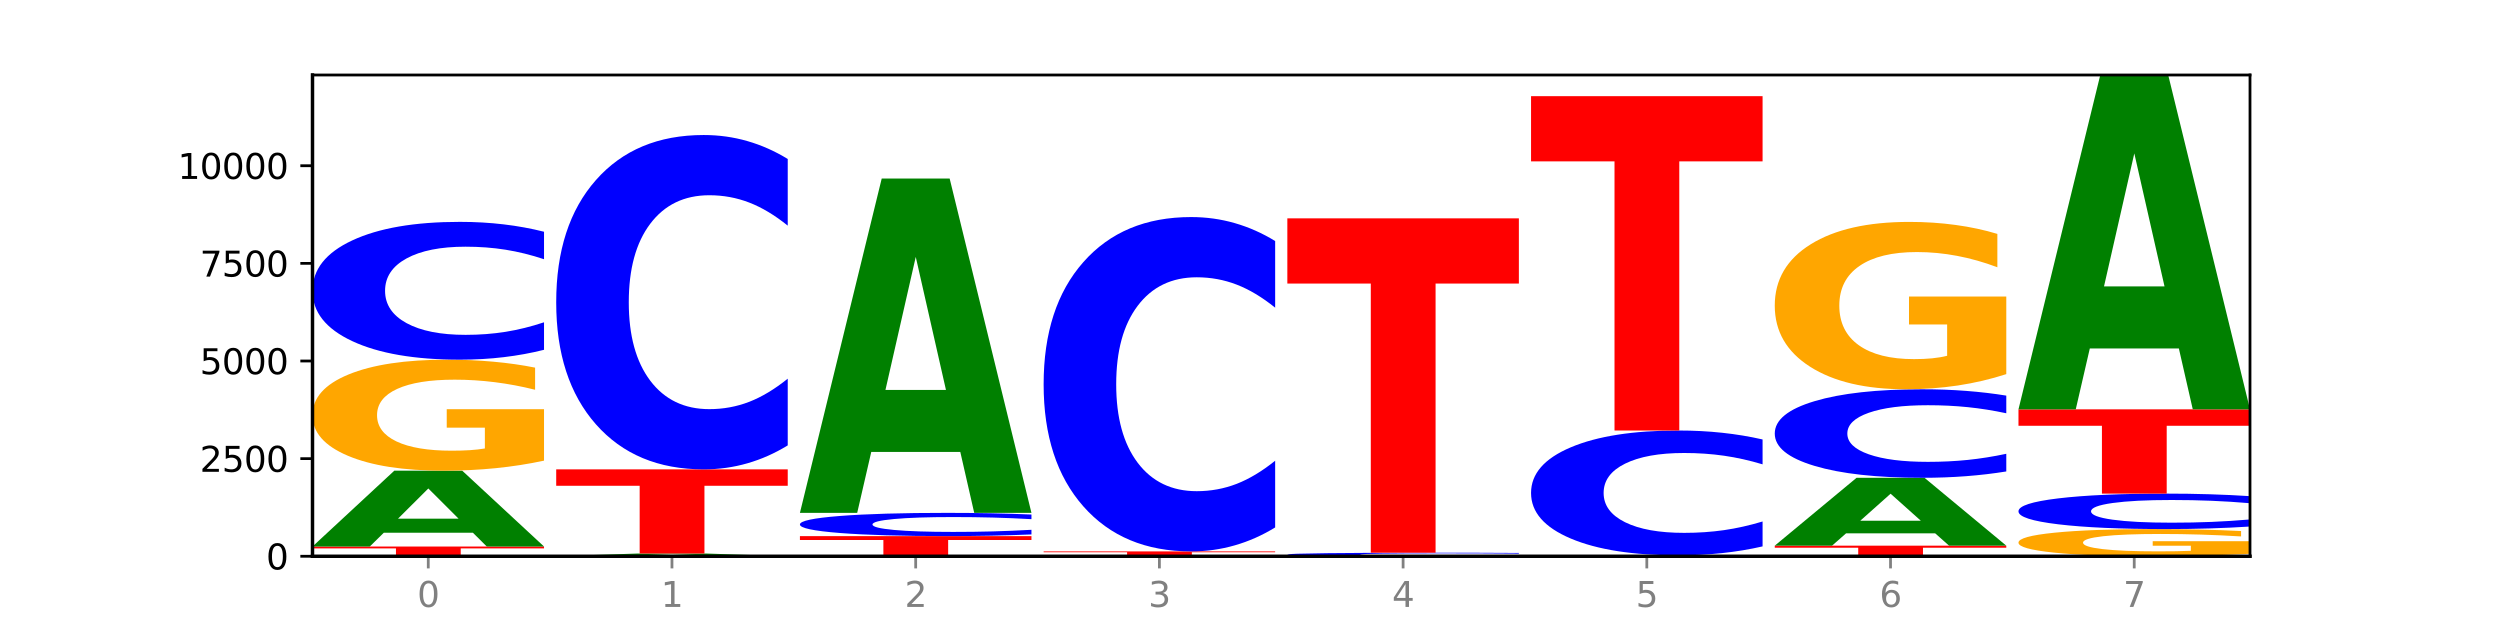 <?xml version="1.0" encoding="utf-8" standalone="no"?>
<!DOCTYPE svg PUBLIC "-//W3C//DTD SVG 1.1//EN"
  "http://www.w3.org/Graphics/SVG/1.1/DTD/svg11.dtd">
<svg xmlns:xlink="http://www.w3.org/1999/xlink" width="720pt" height="180pt" viewBox="0 0 720 180" xmlns="http://www.w3.org/2000/svg" version="1.1">
 <defs>
  <style type="text/css">*{stroke-linejoin: round; stroke-linecap: butt}</style>
 </defs>
 <g id="figure_1">
  <g id="patch_1">
   <path d="M 0 180 
L 720 180 
L 720 0 
L 0 0 
z
" style="fill: #ffffff"/>
  </g>
  <g id="axes_1">
   <g id="patch_2">
    <path d="M 90 160.2 
L 648 160.2 
L 648 21.6 
L 90 21.6 
z
" style="fill: #ffffff"/>
   </g>
   <g id="line2d_1">
    <path d="M 90 160.2 
L 648 160.2 
" clip-path="url(#pd88d57cf4e)" style="fill: none; stroke: #000000; stroke-width: 0.5; stroke-linecap: square"/>
   </g>
   <g id="patch_3">
    <path d="M 90 157.4 
L 156.679 157.4 
L 156.679 157.946 
L 132.69 157.946 
L 132.69 160.2 
L 114.036 160.2 
L 114.036 157.946 
L 90 157.946 
L 90 157.4 
z
" clip-path="url(#pd88d57cf4e)" style="fill: #ff0000"/>
   </g>
   <g id="patch_4">
    <path d="M 136.189 153.421 
L 110.545 153.421 
L 106.496 157.4 
L 90 157.4 
L 113.558 135.559 
L 133.121 135.559 
L 156.679 157.4 
L 140.197 157.4 
L 136.189 153.421 
z
M 114.635 149.367 
L 132.058 149.367 
L 123.36 140.68 
L 114.635 149.367 
z
" clip-path="url(#pd88d57cf4e)" style="fill: #008000"/>
   </g>
   <g id="patch_5">
    <path d="M 156.679 132.666 
Q 149.955 134.113 142.722 134.839 
Q 135.489 135.559 127.778 135.559 
Q 110.353 135.559 100.177 131.253 
Q 90 126.947 90 119.582 
Q 90 112.132 100.356 107.859 
Q 110.727 103.586 128.764 103.586 
Q 135.713 103.586 142.079 104.167 
Q 148.46 104.742 154.109 105.878 
L 154.109 112.251 
Q 148.281 110.792 142.513 110.072 
Q 136.744 109.345 130.946 109.345 
Q 120.216 109.345 114.403 112 
Q 108.59 114.649 108.59 119.582 
Q 108.59 124.47 114.194 127.138 
Q 119.798 129.8 130.109 129.8 
Q 132.919 129.8 135.325 129.648 
Q 137.731 129.49 139.643 129.159 
L 139.643 123.175 
L 128.66 123.175 
L 128.66 117.845 
L 156.679 117.845 
L 156.679 132.666 
z
" clip-path="url(#pd88d57cf4e)" style="fill: #ffa600"/>
   </g>
   <g id="patch_6">
    <path d="M 156.679 100.741 
Q 151.102 102.151 145.07 102.864 
Q 139.039 103.586 132.47 103.586 
Q 112.882 103.586 101.441 98.241 
Q 90 92.895 90 83.754 
Q 90 74.58 101.441 69.243 
Q 112.882 63.898 132.47 63.898 
Q 139.039 63.898 145.07 64.619 
Q 151.102 65.332 156.679 66.742 
L 156.679 74.654 
Q 151.051 72.785 145.591 71.916 
Q 140.131 71.047 134.1 71.047 
Q 123.281 71.047 117.082 74.432 
Q 110.899 77.81 110.899 83.754 
Q 110.899 89.673 117.082 93.059 
Q 123.281 96.437 134.1 96.437 
Q 140.131 96.437 145.591 95.568 
Q 151.051 94.691 156.679 92.821 
L 156.679 100.741 
z
" clip-path="url(#pd88d57cf4e)" style="fill: #0000ff"/>
   </g>
   <g id="patch_7">
    <path d="M 206.377 160.057 
L 180.734 160.057 
L 176.685 160.2 
L 160.189 160.2 
L 183.747 159.413 
L 203.31 159.413 
L 226.868 160.2 
L 210.386 160.2 
L 206.377 160.057 
z
M 184.824 159.91 
L 202.247 159.91 
L 193.549 159.597 
L 184.824 159.91 
z
" clip-path="url(#pd88d57cf4e)" style="fill: #008000"/>
   </g>
   <g id="patch_8">
    <path d="M 160.189 135.177 
L 226.868 135.177 
L 226.868 139.904 
L 202.879 139.904 
L 202.879 159.413 
L 184.224 159.413 
L 184.224 139.904 
L 160.189 139.904 
L 160.189 135.177 
z
" clip-path="url(#pd88d57cf4e)" style="fill: #ff0000"/>
   </g>
   <g id="patch_9">
    <path d="M 226.868 128.275 
Q 221.29 131.696 215.259 133.426 
Q 209.228 135.177 202.659 135.177 
Q 183.07 135.177 171.629 122.208 
Q 160.189 109.239 160.189 87.061 
Q 160.189 64.803 171.629 51.854 
Q 183.07 38.886 202.659 38.886 
Q 209.228 38.886 215.259 40.636 
Q 221.29 42.367 226.868 45.788 
L 226.868 64.982 
Q 221.24 60.447 215.78 58.339 
Q 210.32 56.23 204.289 56.23 
Q 193.47 56.23 187.27 64.445 
Q 181.088 72.64 181.088 87.061 
Q 181.088 101.422 187.27 109.637 
Q 193.47 117.832 204.289 117.832 
Q 210.32 117.832 215.78 115.724 
Q 221.24 113.595 226.868 109.06 
L 226.868 128.275 
z
" clip-path="url(#pd88d57cf4e)" style="fill: #0000ff"/>
   </g>
   <g id="patch_10">
    <path d="M 230.377 154.397 
L 297.057 154.397 
L 297.057 155.529 
L 273.068 155.529 
L 273.068 160.2 
L 254.413 160.2 
L 254.413 155.529 
L 230.377 155.529 
L 230.377 154.397 
z
" clip-path="url(#pd88d57cf4e)" style="fill: #ff0000"/>
   </g>
   <g id="patch_11">
    <path d="M 297.057 153.917 
Q 291.479 154.155 285.448 154.275 
Q 279.417 154.397 272.848 154.397 
Q 253.259 154.397 241.818 153.496 
Q 230.377 152.594 230.377 151.053 
Q 230.377 149.506 241.818 148.607 
Q 253.259 147.705 272.848 147.705 
Q 279.417 147.705 285.448 147.827 
Q 291.479 147.947 297.057 148.185 
L 297.057 149.519 
Q 291.429 149.204 285.969 149.057 
Q 280.509 148.911 274.477 148.911 
Q 263.658 148.911 257.459 149.482 
Q 251.277 150.051 251.277 151.053 
Q 251.277 152.051 257.459 152.622 
Q 263.658 153.192 274.477 153.192 
Q 280.509 153.192 285.969 153.045 
Q 291.429 152.897 297.057 152.582 
L 297.057 153.917 
z
" clip-path="url(#pd88d57cf4e)" style="fill: #0000ff"/>
   </g>
   <g id="patch_12">
    <path d="M 276.566 130.164 
L 250.922 130.164 
L 246.873 147.705 
L 230.377 147.705 
L 253.935 51.414 
L 273.499 51.414 
L 297.057 147.705 
L 280.574 147.705 
L 276.566 130.164 
z
M 255.012 112.293 
L 272.435 112.293 
L 263.737 73.991 
L 255.012 112.293 
z
" clip-path="url(#pd88d57cf4e)" style="fill: #008000"/>
   </g>
   <g id="patch_13">
    <path d="M 346.755 160.171 
L 321.111 160.171 
L 317.062 160.2 
L 300.566 160.2 
L 324.124 160.043 
L 343.687 160.043 
L 367.245 160.2 
L 350.763 160.2 
L 346.755 160.171 
z
M 325.201 160.142 
L 342.624 160.142 
L 333.926 160.079 
L 325.201 160.142 
z
" clip-path="url(#pd88d57cf4e)" style="fill: #008000"/>
   </g>
   <g id="patch_14">
    <path d="M 300.566 158.805 
L 367.245 158.805 
L 367.245 159.047 
L 343.256 159.047 
L 343.256 160.043 
L 324.602 160.043 
L 324.602 159.047 
L 300.566 159.047 
L 300.566 158.805 
z
" clip-path="url(#pd88d57cf4e)" style="fill: #ff0000"/>
   </g>
   <g id="patch_15">
    <path d="M 367.245 151.903 
Q 361.668 155.325 355.636 157.055 
Q 349.605 158.805 343.036 158.805 
Q 323.448 158.805 312.007 145.837 
Q 300.566 132.868 300.566 110.69 
Q 300.566 88.432 312.007 75.483 
Q 323.448 62.514 343.036 62.514 
Q 349.605 62.514 355.636 64.265 
Q 361.668 65.995 367.245 69.416 
L 367.245 88.611 
Q 361.617 84.076 356.157 81.967 
Q 350.697 79.859 344.666 79.859 
Q 333.847 79.859 327.648 88.074 
Q 321.465 96.269 321.465 110.69 
Q 321.465 125.051 327.648 133.266 
Q 333.847 141.461 344.666 141.461 
Q 350.697 141.461 356.157 139.352 
Q 361.617 137.224 367.245 132.689 
L 367.245 151.903 
z
" clip-path="url(#pd88d57cf4e)" style="fill: #0000ff"/>
   </g>
   <g id="patch_16">
    <path d="M 437.434 160.127 
Q 431.856 160.163 425.825 160.181 
Q 419.794 160.2 413.225 160.2 
Q 393.636 160.2 382.196 160.062 
Q 370.755 159.924 370.755 159.689 
Q 370.755 159.452 382.196 159.314 
Q 393.636 159.177 413.225 159.177 
Q 419.794 159.177 425.825 159.195 
Q 431.856 159.214 437.434 159.25 
L 437.434 159.454 
Q 431.806 159.406 426.346 159.383 
Q 420.886 159.361 414.855 159.361 
Q 404.036 159.361 397.836 159.448 
Q 391.654 159.535 391.654 159.689 
Q 391.654 159.841 397.836 159.929 
Q 404.036 160.016 414.855 160.016 
Q 420.886 160.016 426.346 159.993 
Q 431.806 159.971 437.434 159.922 
L 437.434 160.127 
z
" clip-path="url(#pd88d57cf4e)" style="fill: #0000ff"/>
   </g>
   <g id="patch_17">
    <path d="M 370.755 62.885 
L 437.434 62.885 
L 437.434 81.665 
L 413.445 81.665 
L 413.445 159.177 
L 394.79 159.177 
L 394.79 81.665 
L 370.755 81.665 
L 370.755 62.885 
z
" clip-path="url(#pd88d57cf4e)" style="fill: #ff0000"/>
   </g>
   <g id="patch_18">
    <path d="M 487.132 160.153 
L 461.488 160.153 
L 457.439 160.2 
L 440.943 160.2 
L 464.501 159.941 
L 484.065 159.941 
L 507.623 160.2 
L 491.14 160.2 
L 487.132 160.153 
z
M 465.578 160.105 
L 483.001 160.105 
L 474.303 160.002 
L 465.578 160.105 
z
" clip-path="url(#pd88d57cf4e)" style="fill: #008000"/>
   </g>
   <g id="patch_19">
    <path d="M 507.623 157.364 
Q 502.045 158.642 496.014 159.288 
Q 489.983 159.941 483.414 159.941 
Q 463.825 159.941 452.384 155.099 
Q 440.943 150.256 440.943 141.975 
Q 440.943 133.664 452.384 128.829 
Q 463.825 123.987 483.414 123.987 
Q 489.983 123.987 496.014 124.64 
Q 502.045 125.287 507.623 126.564 
L 507.623 133.731 
Q 501.995 132.038 496.535 131.25 
Q 491.075 130.463 485.043 130.463 
Q 474.224 130.463 468.025 133.531 
Q 461.843 136.591 461.843 141.975 
Q 461.843 147.338 468.025 150.405 
Q 474.224 153.465 485.043 153.465 
Q 491.075 153.465 496.535 152.678 
Q 501.995 151.883 507.623 150.19 
L 507.623 157.364 
z
" clip-path="url(#pd88d57cf4e)" style="fill: #0000ff"/>
   </g>
   <g id="patch_20">
    <path d="M 440.943 27.696 
L 507.623 27.696 
L 507.623 46.475 
L 483.634 46.475 
L 483.634 123.987 
L 464.979 123.987 
L 464.979 46.475 
L 440.943 46.475 
L 440.943 27.696 
z
" clip-path="url(#pd88d57cf4e)" style="fill: #ff0000"/>
   </g>
   <g id="patch_21">
    <path d="M 511.132 157.152 
L 577.811 157.152 
L 577.811 157.747 
L 553.822 157.747 
L 553.822 160.2 
L 535.168 160.2 
L 535.168 157.747 
L 511.132 157.747 
L 511.132 157.152 
z
" clip-path="url(#pd88d57cf4e)" style="fill: #ff0000"/>
   </g>
   <g id="patch_22">
    <path d="M 557.321 153.592 
L 531.677 153.592 
L 527.628 157.152 
L 511.132 157.152 
L 534.69 137.606 
L 554.253 137.606 
L 577.811 157.152 
L 561.329 157.152 
L 557.321 153.592 
z
M 535.767 149.964 
L 553.19 149.964 
L 544.492 142.189 
L 535.767 149.964 
z
" clip-path="url(#pd88d57cf4e)" style="fill: #008000"/>
   </g>
   <g id="patch_23">
    <path d="M 577.811 135.779 
Q 572.234 136.684 566.203 137.143 
Q 560.171 137.606 553.603 137.606 
Q 534.014 137.606 522.573 134.172 
Q 511.132 130.738 511.132 124.866 
Q 511.132 118.973 522.573 115.544 
Q 534.014 112.111 553.603 112.111 
Q 560.171 112.111 566.203 112.574 
Q 572.234 113.032 577.811 113.938 
L 577.811 119.02 
Q 572.183 117.82 566.723 117.261 
Q 561.263 116.703 555.232 116.703 
Q 544.413 116.703 538.214 118.878 
Q 532.031 121.048 532.031 124.866 
Q 532.031 128.669 538.214 130.844 
Q 544.413 133.014 555.232 133.014 
Q 561.263 133.014 566.723 132.455 
Q 572.183 131.892 577.811 130.691 
L 577.811 135.779 
z
" clip-path="url(#pd88d57cf4e)" style="fill: #0000ff"/>
   </g>
   <g id="patch_24">
    <path d="M 577.811 107.749 
Q 571.087 109.93 563.854 111.025 
Q 556.621 112.111 548.91 112.111 
Q 531.486 112.111 521.309 105.619 
Q 511.132 99.127 511.132 88.025 
Q 511.132 76.793 521.488 70.351 
Q 531.859 63.909 549.896 63.909 
Q 556.845 63.909 563.211 64.785 
Q 569.592 65.651 575.241 67.364 
L 575.241 76.972 
Q 569.413 74.772 563.645 73.687 
Q 557.876 72.591 552.078 72.591 
Q 541.348 72.591 535.535 76.594 
Q 529.722 80.587 529.722 88.025 
Q 529.722 95.393 535.326 99.415 
Q 540.93 103.428 551.241 103.428 
Q 554.051 103.428 556.457 103.199 
Q 558.863 102.96 560.775 102.462 
L 560.775 93.441 
L 549.792 93.441 
L 549.792 85.406 
L 577.811 85.406 
L 577.811 107.749 
z
" clip-path="url(#pd88d57cf4e)" style="fill: #ffa600"/>
   </g>
   <g id="patch_25">
    <path d="M 648 159.492 
Q 641.275 159.846 634.042 160.024 
Q 626.81 160.2 619.099 160.2 
Q 601.674 160.2 591.497 159.146 
Q 581.321 158.092 581.321 156.289 
Q 581.321 154.465 591.677 153.419 
Q 602.048 152.373 620.085 152.373 
Q 627.034 152.373 633.4 152.515 
Q 639.781 152.656 645.43 152.934 
L 645.43 154.494 
Q 639.602 154.137 633.833 153.96 
Q 628.065 153.782 622.267 153.782 
Q 611.537 153.782 605.724 154.432 
Q 599.911 155.081 599.911 156.289 
Q 599.911 157.485 605.515 158.138 
Q 611.119 158.79 621.43 158.79 
Q 624.239 158.79 626.645 158.753 
Q 629.051 158.714 630.964 158.633 
L 630.964 157.168 
L 619.98 157.168 
L 619.98 155.863 
L 648 155.863 
L 648 159.492 
z
" clip-path="url(#pd88d57cf4e)" style="fill: #ffa600"/>
   </g>
   <g id="patch_26">
    <path d="M 648 151.641 
Q 642.422 152.003 636.391 152.187 
Q 630.36 152.373 623.791 152.373 
Q 604.202 152.373 592.762 150.997 
Q 581.321 149.622 581.321 147.27 
Q 581.321 144.909 592.762 143.536 
Q 604.202 142.161 623.791 142.161 
Q 630.36 142.161 636.391 142.346 
Q 642.422 142.53 648 142.893 
L 648 144.928 
Q 642.372 144.447 636.912 144.224 
Q 631.452 144 625.421 144 
Q 614.602 144 608.402 144.871 
Q 602.22 145.741 602.22 147.27 
Q 602.22 148.793 608.402 149.664 
Q 614.602 150.533 625.421 150.533 
Q 631.452 150.533 636.912 150.31 
Q 642.372 150.084 648 149.603 
L 648 151.641 
z
" clip-path="url(#pd88d57cf4e)" style="fill: #0000ff"/>
   </g>
   <g id="patch_27">
    <path d="M 581.321 117.891 
L 648 117.891 
L 648 122.624 
L 624.011 122.624 
L 624.011 142.161 
L 605.356 142.161 
L 605.356 122.624 
L 581.321 122.624 
L 581.321 117.891 
z
" clip-path="url(#pd88d57cf4e)" style="fill: #ff0000"/>
   </g>
   <g id="patch_28">
    <path d="M 627.51 100.35 
L 601.866 100.35 
L 597.817 117.891 
L 581.321 117.891 
L 604.879 21.6 
L 624.442 21.6 
L 648 117.891 
L 631.518 117.891 
L 627.51 100.35 
z
M 605.956 82.479 
L 623.379 82.479 
L 614.681 44.177 
L 605.956 82.479 
z
" clip-path="url(#pd88d57cf4e)" style="fill: #008000"/>
   </g>
   <g id="matplotlib.axis_1">
    <g id="xtick_1">
     <g id="line2d_2">
      <defs>
       <path id="m7bd3157b5c" d="M 0 0 
L 0 3.5 
" style="stroke: #808080; stroke-width: 0.8"/>
      </defs>
      <g>
       <use xlink:href="#m7bd3157b5c" x="123.34" y="160.2" style="fill: #808080; stroke: #808080; stroke-width: 0.8"/>
      </g>
     </g>
     <g id="text_1">
      <!-- 0 -->
      <g style="fill: #808080" transform="translate(120.158 174.798) scale(0.1 -0.1)">
       <defs>
        <path id="DejaVuSans-30" d="M 2034 4250 
Q 1547 4250 1301 3770 
Q 1056 3291 1056 2328 
Q 1056 1369 1301 889 
Q 1547 409 2034 409 
Q 2525 409 2770 889 
Q 3016 1369 3016 2328 
Q 3016 3291 2770 3770 
Q 2525 4250 2034 4250 
z
M 2034 4750 
Q 2819 4750 3233 4129 
Q 3647 3509 3647 2328 
Q 3647 1150 3233 529 
Q 2819 -91 2034 -91 
Q 1250 -91 836 529 
Q 422 1150 422 2328 
Q 422 3509 836 4129 
Q 1250 4750 2034 4750 
z
" transform="scale(0.016)"/>
       </defs>
       <use xlink:href="#DejaVuSans-30"/>
      </g>
     </g>
    </g>
    <g id="xtick_2">
     <g id="line2d_3">
      <g>
       <use xlink:href="#m7bd3157b5c" x="193.528" y="160.2" style="fill: #808080; stroke: #808080; stroke-width: 0.8"/>
      </g>
     </g>
     <g id="text_2">
      <!-- 1 -->
      <g style="fill: #808080" transform="translate(190.347 174.798) scale(0.1 -0.1)">
       <defs>
        <path id="DejaVuSans-31" d="M 794 531 
L 1825 531 
L 1825 4091 
L 703 3866 
L 703 4441 
L 1819 4666 
L 2450 4666 
L 2450 531 
L 3481 531 
L 3481 0 
L 794 0 
L 794 531 
z
" transform="scale(0.016)"/>
       </defs>
       <use xlink:href="#DejaVuSans-31"/>
      </g>
     </g>
    </g>
    <g id="xtick_3">
     <g id="line2d_4">
      <g>
       <use xlink:href="#m7bd3157b5c" x="263.717" y="160.2" style="fill: #808080; stroke: #808080; stroke-width: 0.8"/>
      </g>
     </g>
     <g id="text_3">
      <!-- 2 -->
      <g style="fill: #808080" transform="translate(260.536 174.798) scale(0.1 -0.1)">
       <defs>
        <path id="DejaVuSans-32" d="M 1228 531 
L 3431 531 
L 3431 0 
L 469 0 
L 469 531 
Q 828 903 1448 1529 
Q 2069 2156 2228 2338 
Q 2531 2678 2651 2914 
Q 2772 3150 2772 3378 
Q 2772 3750 2511 3984 
Q 2250 4219 1831 4219 
Q 1534 4219 1204 4116 
Q 875 4013 500 3803 
L 500 4441 
Q 881 4594 1212 4672 
Q 1544 4750 1819 4750 
Q 2544 4750 2975 4387 
Q 3406 4025 3406 3419 
Q 3406 3131 3298 2873 
Q 3191 2616 2906 2266 
Q 2828 2175 2409 1742 
Q 1991 1309 1228 531 
z
" transform="scale(0.016)"/>
       </defs>
       <use xlink:href="#DejaVuSans-32"/>
      </g>
     </g>
    </g>
    <g id="xtick_4">
     <g id="line2d_5">
      <g>
       <use xlink:href="#m7bd3157b5c" x="333.906" y="160.2" style="fill: #808080; stroke: #808080; stroke-width: 0.8"/>
      </g>
     </g>
     <g id="text_4">
      <!-- 3 -->
      <g style="fill: #808080" transform="translate(330.724 174.798) scale(0.1 -0.1)">
       <defs>
        <path id="DejaVuSans-33" d="M 2597 2516 
Q 3050 2419 3304 2112 
Q 3559 1806 3559 1356 
Q 3559 666 3084 287 
Q 2609 -91 1734 -91 
Q 1441 -91 1130 -33 
Q 819 25 488 141 
L 488 750 
Q 750 597 1062 519 
Q 1375 441 1716 441 
Q 2309 441 2620 675 
Q 2931 909 2931 1356 
Q 2931 1769 2642 2001 
Q 2353 2234 1838 2234 
L 1294 2234 
L 1294 2753 
L 1863 2753 
Q 2328 2753 2575 2939 
Q 2822 3125 2822 3475 
Q 2822 3834 2567 4026 
Q 2313 4219 1838 4219 
Q 1578 4219 1281 4162 
Q 984 4106 628 3988 
L 628 4550 
Q 988 4650 1302 4700 
Q 1616 4750 1894 4750 
Q 2613 4750 3031 4423 
Q 3450 4097 3450 3541 
Q 3450 3153 3228 2886 
Q 3006 2619 2597 2516 
z
" transform="scale(0.016)"/>
       </defs>
       <use xlink:href="#DejaVuSans-33"/>
      </g>
     </g>
    </g>
    <g id="xtick_5">
     <g id="line2d_6">
      <g>
       <use xlink:href="#m7bd3157b5c" x="404.094" y="160.2" style="fill: #808080; stroke: #808080; stroke-width: 0.8"/>
      </g>
     </g>
     <g id="text_5">
      <!-- 4 -->
      <g style="fill: #808080" transform="translate(400.913 174.798) scale(0.1 -0.1)">
       <defs>
        <path id="DejaVuSans-34" d="M 2419 4116 
L 825 1625 
L 2419 1625 
L 2419 4116 
z
M 2253 4666 
L 3047 4666 
L 3047 1625 
L 3713 1625 
L 3713 1100 
L 3047 1100 
L 3047 0 
L 2419 0 
L 2419 1100 
L 313 1100 
L 313 1709 
L 2253 4666 
z
" transform="scale(0.016)"/>
       </defs>
       <use xlink:href="#DejaVuSans-34"/>
      </g>
     </g>
    </g>
    <g id="xtick_6">
     <g id="line2d_7">
      <g>
       <use xlink:href="#m7bd3157b5c" x="474.283" y="160.2" style="fill: #808080; stroke: #808080; stroke-width: 0.8"/>
      </g>
     </g>
     <g id="text_6">
      <!-- 5 -->
      <g style="fill: #808080" transform="translate(471.102 174.798) scale(0.1 -0.1)">
       <defs>
        <path id="DejaVuSans-35" d="M 691 4666 
L 3169 4666 
L 3169 4134 
L 1269 4134 
L 1269 2991 
Q 1406 3038 1543 3061 
Q 1681 3084 1819 3084 
Q 2600 3084 3056 2656 
Q 3513 2228 3513 1497 
Q 3513 744 3044 326 
Q 2575 -91 1722 -91 
Q 1428 -91 1123 -41 
Q 819 9 494 109 
L 494 744 
Q 775 591 1075 516 
Q 1375 441 1709 441 
Q 2250 441 2565 725 
Q 2881 1009 2881 1497 
Q 2881 1984 2565 2268 
Q 2250 2553 1709 2553 
Q 1456 2553 1204 2497 
Q 953 2441 691 2322 
L 691 4666 
z
" transform="scale(0.016)"/>
       </defs>
       <use xlink:href="#DejaVuSans-35"/>
      </g>
     </g>
    </g>
    <g id="xtick_7">
     <g id="line2d_8">
      <g>
       <use xlink:href="#m7bd3157b5c" x="544.472" y="160.2" style="fill: #808080; stroke: #808080; stroke-width: 0.8"/>
      </g>
     </g>
     <g id="text_7">
      <!-- 6 -->
      <g style="fill: #808080" transform="translate(541.29 174.798) scale(0.1 -0.1)">
       <defs>
        <path id="DejaVuSans-36" d="M 2113 2584 
Q 1688 2584 1439 2293 
Q 1191 2003 1191 1497 
Q 1191 994 1439 701 
Q 1688 409 2113 409 
Q 2538 409 2786 701 
Q 3034 994 3034 1497 
Q 3034 2003 2786 2293 
Q 2538 2584 2113 2584 
z
M 3366 4563 
L 3366 3988 
Q 3128 4100 2886 4159 
Q 2644 4219 2406 4219 
Q 1781 4219 1451 3797 
Q 1122 3375 1075 2522 
Q 1259 2794 1537 2939 
Q 1816 3084 2150 3084 
Q 2853 3084 3261 2657 
Q 3669 2231 3669 1497 
Q 3669 778 3244 343 
Q 2819 -91 2113 -91 
Q 1303 -91 875 529 
Q 447 1150 447 2328 
Q 447 3434 972 4092 
Q 1497 4750 2381 4750 
Q 2619 4750 2861 4703 
Q 3103 4656 3366 4563 
z
" transform="scale(0.016)"/>
       </defs>
       <use xlink:href="#DejaVuSans-36"/>
      </g>
     </g>
    </g>
    <g id="xtick_8">
     <g id="line2d_9">
      <g>
       <use xlink:href="#m7bd3157b5c" x="614.66" y="160.2" style="fill: #808080; stroke: #808080; stroke-width: 0.8"/>
      </g>
     </g>
     <g id="text_8">
      <!-- 7 -->
      <g style="fill: #808080" transform="translate(611.479 174.798) scale(0.1 -0.1)">
       <defs>
        <path id="DejaVuSans-37" d="M 525 4666 
L 3525 4666 
L 3525 4397 
L 1831 0 
L 1172 0 
L 2766 4134 
L 525 4134 
L 525 4666 
z
" transform="scale(0.016)"/>
       </defs>
       <use xlink:href="#DejaVuSans-37"/>
      </g>
     </g>
    </g>
   </g>
   <g id="matplotlib.axis_2">
    <g id="ytick_1">
     <g id="line2d_10">
      <defs>
       <path id="m626a6ca16e" d="M 0 0 
L -3.5 0 
" style="stroke: #000000; stroke-width: 0.8"/>
      </defs>
      <g>
       <use xlink:href="#m626a6ca16e" x="90" y="160.2" style="stroke: #000000; stroke-width: 0.8"/>
      </g>
     </g>
     <g id="text_9">
      <!-- 0 -->
      <g transform="translate(76.638 163.999) scale(0.1 -0.1)">
       <use xlink:href="#DejaVuSans-30"/>
      </g>
     </g>
    </g>
    <g id="ytick_2">
     <g id="line2d_11">
      <g>
       <use xlink:href="#m626a6ca16e" x="90" y="132.084" style="stroke: #000000; stroke-width: 0.8"/>
      </g>
     </g>
     <g id="text_10">
      <!-- 2500 -->
      <g transform="translate(57.55 135.883) scale(0.1 -0.1)">
       <use xlink:href="#DejaVuSans-32"/>
       <use xlink:href="#DejaVuSans-35" x="63.623"/>
       <use xlink:href="#DejaVuSans-30" x="127.246"/>
       <use xlink:href="#DejaVuSans-30" x="190.869"/>
      </g>
     </g>
    </g>
    <g id="ytick_3">
     <g id="line2d_12">
      <g>
       <use xlink:href="#m626a6ca16e" x="90" y="103.968" style="stroke: #000000; stroke-width: 0.8"/>
      </g>
     </g>
     <g id="text_11">
      <!-- 5000 -->
      <g transform="translate(57.55 107.767) scale(0.1 -0.1)">
       <use xlink:href="#DejaVuSans-35"/>
       <use xlink:href="#DejaVuSans-30" x="63.623"/>
       <use xlink:href="#DejaVuSans-30" x="127.246"/>
       <use xlink:href="#DejaVuSans-30" x="190.869"/>
      </g>
     </g>
    </g>
    <g id="ytick_4">
     <g id="line2d_13">
      <g>
       <use xlink:href="#m626a6ca16e" x="90" y="75.852" style="stroke: #000000; stroke-width: 0.8"/>
      </g>
     </g>
     <g id="text_12">
      <!-- 7500 -->
      <g transform="translate(57.55 79.652) scale(0.1 -0.1)">
       <use xlink:href="#DejaVuSans-37"/>
       <use xlink:href="#DejaVuSans-35" x="63.623"/>
       <use xlink:href="#DejaVuSans-30" x="127.246"/>
       <use xlink:href="#DejaVuSans-30" x="190.869"/>
      </g>
     </g>
    </g>
    <g id="ytick_5">
     <g id="line2d_14">
      <g>
       <use xlink:href="#m626a6ca16e" x="90" y="47.737" style="stroke: #000000; stroke-width: 0.8"/>
      </g>
     </g>
     <g id="text_13">
      <!-- 10000 -->
      <g transform="translate(51.188 51.536) scale(0.1 -0.1)">
       <use xlink:href="#DejaVuSans-31"/>
       <use xlink:href="#DejaVuSans-30" x="63.623"/>
       <use xlink:href="#DejaVuSans-30" x="127.246"/>
       <use xlink:href="#DejaVuSans-30" x="190.869"/>
       <use xlink:href="#DejaVuSans-30" x="254.492"/>
      </g>
     </g>
    </g>
   </g>
   <g id="patch_29">
    <path d="M 90 160.2 
L 90 21.6 
" style="fill: none; stroke: #000000; stroke-linejoin: miter; stroke-linecap: square"/>
   </g>
   <g id="patch_30">
    <path d="M 648 160.2 
L 648 21.6 
" style="fill: none; stroke: #000000; stroke-width: 0.8; stroke-linejoin: miter; stroke-linecap: square"/>
   </g>
   <g id="patch_31">
    <path d="M 90 160.2 
L 648 160.2 
" style="fill: none; stroke: #000000; stroke-linejoin: miter; stroke-linecap: square"/>
   </g>
   <g id="patch_32">
    <path d="M 90 21.6 
L 648 21.6 
" style="fill: none; stroke: #000000; stroke-width: 0.8; stroke-linejoin: miter; stroke-linecap: square"/>
   </g>
  </g>
 </g>
 <defs>
  <clipPath id="pd88d57cf4e">
   <rect x="90" y="21.6" width="558" height="138.6"/>
  </clipPath>
 </defs>
</svg>
